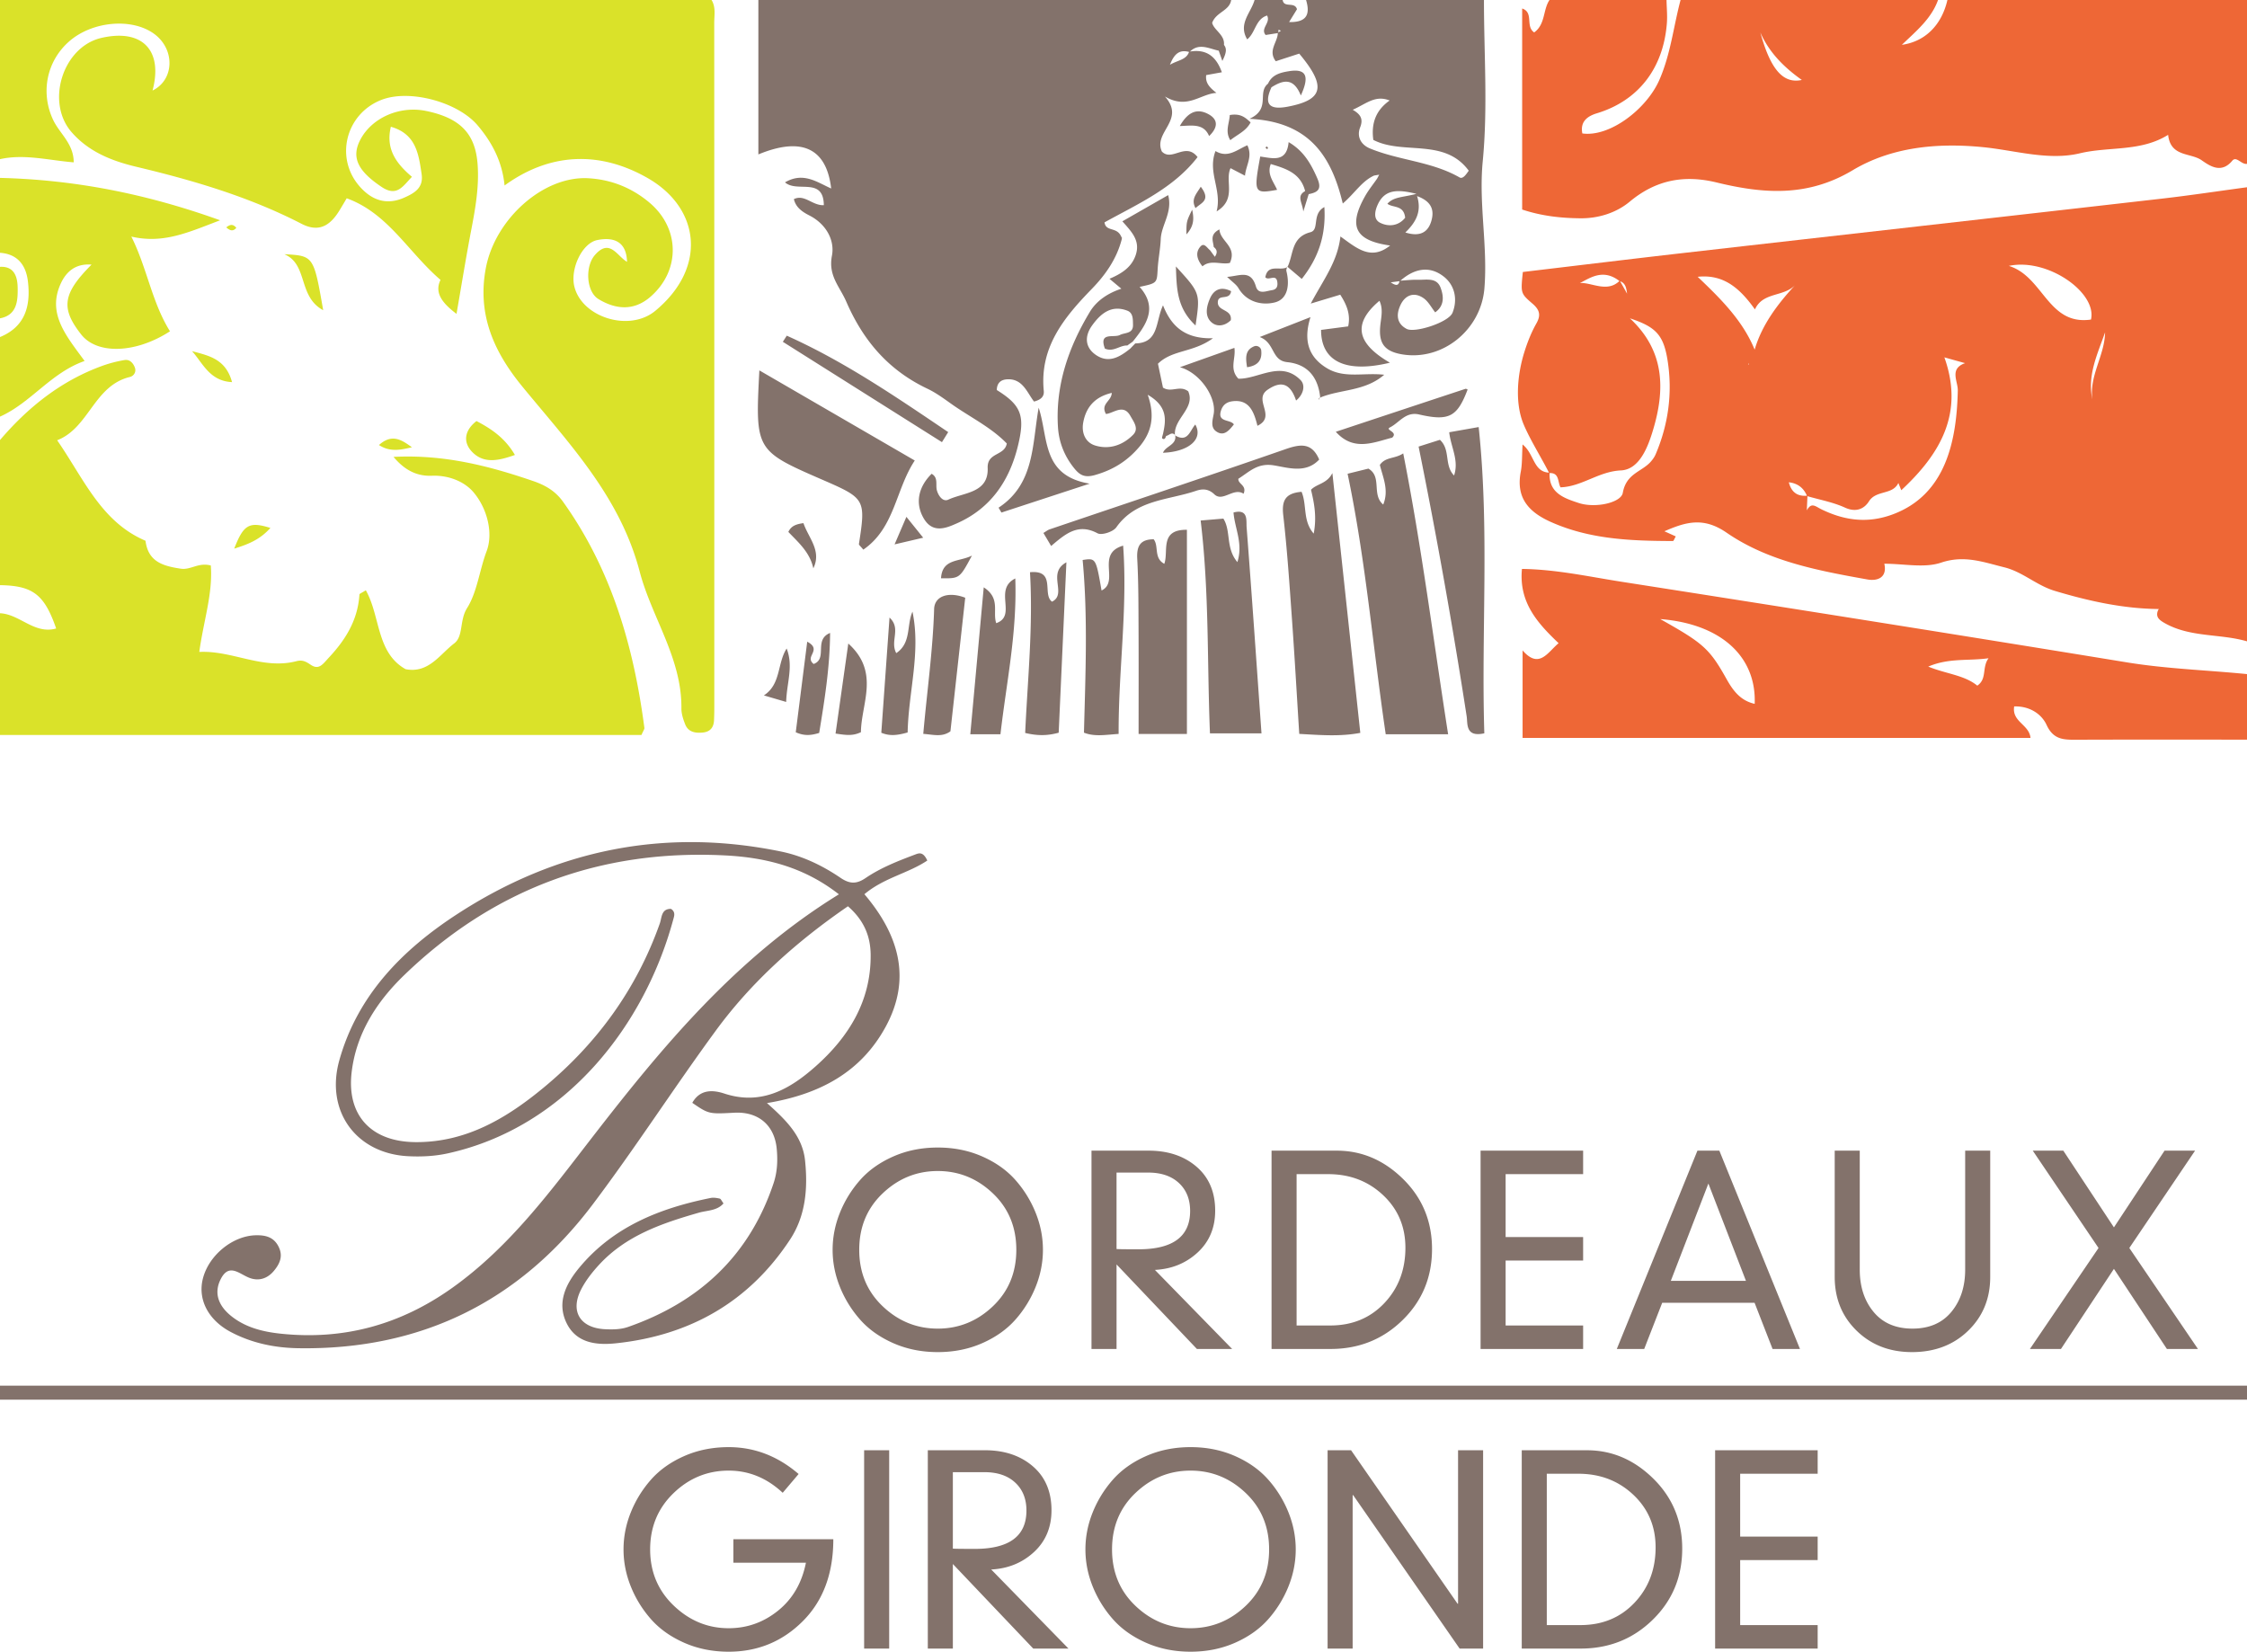 <svg xmlns="http://www.w3.org/2000/svg" viewBox="0 0 600 441.04"><path d="M449.615 67.543c-14.387 1.641-28.76 3.398-42.982 5.084-.563 5.588-.65 5.69 2.553 8.432 1.892 1.622 2.357 3.033 1.055 5.323-1.324 2.328-2.33 4.882-3.144 7.443-2.061 6.486-2.558 14.017-.248 19.498 1.727 4.1 4.537 8.526 6.761 12.882-4.226-.237-3.887-5.02-7.052-7.525-.172 2.899-.063 5.141-.476 7.282-1.336 6.92 2.047 10.726 7.983 13.391 10.45 4.692 21.507 5.08 32.645 5.115.194.001.39-.608.765-1.234l-3.039-1.375c5.788-2.52 10.452-3.86 16.614.384 11.107 7.649 24.463 10.138 37.591 12.485 2.789.5 5.337-.578 4.515-4.2 5.308 0 10.694 1.211 15.168-.293 6.198-2.084 11.31-.122 16.879 1.254 4.936 1.22 8.58 4.827 13.525 6.305 9.132 2.731 18.253 4.74 27.742 4.831-.12.148-.227.322-.303.545-.536 1.59.357 2.362 1.848 3.208 6.863 3.896 14.772 2.772 21.985 4.872V50c-7.608 1.024-15.2 2.179-22.826 3.051-42.515 4.865-85.041 9.644-127.559 14.492zm-15.149 10.868l-1.847-3.3c1.477.506 1.662 1.918 1.847 3.3zm-2.051-3.38c-3.3 3.23-7.583.262-10.553.56 2.794-1.42 6.22-3.913 10.553-.56zm9.674 46.292c-.313.734-.815 1.423-1.354 2.02-2.414 2.678-6.498 3.076-7.414 8.268-.46 2.609-7.292 4.176-11.787 2.692-3.849-1.27-7.985-2.633-7.76-7.98 2.628-.122 2.134 2.347 2.913 3.803 5.733-.19 10.151-4.236 16.125-4.515 5.027-.236 7.289-6.426 8.63-10.934 3.135-10.533 3.21-20.916-6.217-29.677 6.957 2.294 9.01 4.457 10.082 11.397 1.322 8.566.188 16.923-3.218 24.926zm24.704-23.988l.14-.427.007.454-.147-.027zm-13.477-23.423c6.993-.749 11.304 3.12 15.294 8.705 2.172-4.813 7.902-3.2 10.961-6.735-4.945 5.295-9.125 10.917-11.038 17.482-3.214-7.83-9.114-13.633-15.217-19.452zm23.8 54.607c-.155-.046-.196-.058 0 0zm.066.02l.03.009-.048-.033.049.033a5.696 5.696 0 0 0-.031-.01zm.475.244c2.307.255 3.919 1.444 4.828 3.581-2.66.234-4.191-1.066-4.828-3.581zm45.118-24.513c-.296 13.592-3.25 27.847-17.394 33.09-6.734 2.495-12.903 1.605-18.965-1.333-1.663-.806-2.692-2.005-3.929.204l-.155.182.134-.172c.05-1.247.106-2.495.162-3.743 3.363.972 6.877 1.61 10.026 3.048 2.926 1.336 5.112.363 6.408-1.69 1.933-3.058 6.302-1.625 7.846-4.891l.776 1.937c10.263-9.545 16.88-20.436 11.507-35.479l5.53 1.546c-4.278 1.501-1.892 4.838-1.946 7.3zm13.628-33.266c10.318-2.217 23.603 7.13 21.935 14.326-11.515 1.67-12.686-11.52-21.935-14.326zm22.306 35.67c-1.41-6.458 1.37-12.118 3.394-17.922-.099 6.171-4.273 11.565-3.394 17.922zM520 0c-1.52 6.648-5.893 11.096-12.16 11.971 3.903-3.74 7.887-7.001 9.66-11.971h-68.75c-1.9 7.107-2.638 14.434-5.67 21.357-3.397 7.754-13.23 15.31-20.56 14.273-.628-3.17 1.354-4.614 3.872-5.376 10.991-3.326 17.748-11.888 18.7-24.041.16-2.056-.052-4.141-.092-6.213h-31.25c-1.768 2.618-1.069 6.513-4.09 8.657-2.428-1.663-.03-5.303-3.208-6.389v53.68c5.266 1.755 10.455 2.3 15.63 2.339 4.776.036 9.523-1.468 13.099-4.446 6.994-5.826 14.557-7.218 23.163-5.126 12.452 3.027 24.252 3.976 36.363-3.26 10.299-6.154 22.397-7.38 34.736-6.17 8.617.847 17.471 3.668 25.909 1.653 7.843-1.873 16.245-.351 23.588-4.935.64 5.958 5.977 4.72 8.93 6.774 2.22 1.544 5.269 3.683 8.214.12 1.08-1.306 2.452 1.11 3.916.853V0h-80zm-49.952 8.661c2.341 5.34 6.302 9.296 11.08 12.688-5.017 1.09-8.391-2.863-11.08-12.688zm-37.147 146.667c-8.715-1.363-17.405-3.297-26.506-3.412-.857 8.945 4.144 14.45 9.785 19.825-2.922 2.45-5.197 7.012-9.616 1.935v23.369h135.627c-.332-3.609-5.026-4.268-4.359-8.413 4.022-.134 7.265 1.933 8.65 4.935 1.822 3.95 4.53 3.97 7.905 3.957 15.204-.063 30.409-.025 45.613-.024V180c-10.69-1.071-21.426-1.393-32.082-3.135-44.977-7.356-89.99-14.497-135.017-21.537zm28.11 25.964c-4.565-8.16-6.255-9.565-17.689-15.987 16.21 1.277 25.718 10 25.218 22.64-3.802-.868-5.757-3.487-7.529-6.653zm66.968 1.791c-3.473-2.837-8.278-3.114-13.093-5.085 5.533-2.373 10.689-1.471 16.1-2.232-1.824 2.478-.334 5.51-3.007 7.317z" fill="#ee6736"/><path d="M190 0H0v42.5c6.53-1.452 12.996.313 19.687.85-.009-5.013-3.774-7.682-5.495-11.332-3.342-7.085-1.89-15.482 4.195-20.892 6.109-5.431 16.656-6.439 22.661-2.166 5.746 4.09 5.573 12.342-.318 15.217C43.59 13.409 37.97 7.62 27.082 10.12 16.776 12.49 12.13 27.228 19.088 35.254c4.621 5.33 10.867 7.748 17.34 9.289 15.223 3.624 30.138 8.026 44.101 15.223 4.714 2.43 7.693.366 10.094-3.542.844-1.373 1.652-2.768 1.954-3.275 11.062 4.002 16.41 14.37 25.052 21.787-1.75 3.575.677 6.345 4.27 9.077 1.371-7.873 2.556-15.246 3.965-22.577 1.103-5.737 2.096-11.458 1.671-17.332-.593-8.21-4.618-12.391-13.754-14.277-7.041-1.454-14.476 1.791-17.557 7.663-2.48 4.727-.708 8.345 5.667 12.62 4.112 2.758 5.71-.216 8.105-2.693-4.236-3.596-7.048-7.439-5.631-13.369 6.778 1.923 7.423 7.357 8.214 12.637.541 3.61-1.806 5.052-4.7 6.316-4.753 2.077-8.6.609-11.735-2.89-6.838-7.631-3.876-19.469 5.659-23.224 7.528-2.964 20.434.552 25.713 6.769 3.889 4.579 6.582 9.687 7.216 16.073 12.108-8.81 25.425-9.29 38.204-1.983 14.03 8.023 15.962 23.927 2.046 35.45-6.987 5.785-19.678 1.708-21.633-6.555-1.107-4.68 2.09-11.517 6.122-12.333 4.55-.92 7.814.497 7.96 5.809-2.663-1.517-4.611-6.373-8.576-1.821-2.695 3.094-2.31 9.79.95 11.767 4.64 2.814 9.465 3.208 13.854-.592 8.016-6.94 7.959-18.157-.106-25.052-4.73-4.044-10.313-6.285-16.496-6.624-11.968-.658-24.847 10.87-27.327 23.988-2.326 12.3 2.067 22.264 9.708 31.59 12.429 15.172 26.084 29.316 31.372 49.456 3.214 12.238 11.284 23.119 11.141 36.534-.015 1.412.474 2.89 1 4.232.821 2.092 2.67 2.393 4.664 2.215 1.998-.178 2.953-1.344 3.047-3.273a76.99 76.99 0 0 0 .073-3.747c.003-60.828.007-121.656-.019-182.485 0-2.045.465-4.183-.716-6.105zm-47.654 128.44c-11.845-4.062-23.815-7.129-37.263-6.44 2.916 3.487 6.166 5.2 10.25 5.035 4.44-.178 8.674 1.527 11.126 4.432 3.627 4.295 5.312 10.851 3.474 15.725-1.921 5.099-2.506 10.88-5.229 15.205-2.047 3.252-.913 7.498-3.419 9.404-3.87 2.943-6.842 8.08-12.982 6.885-7.849-4.405-6.69-14.082-10.62-21.07-1.072.694-1.69.895-1.705 1.134-.43 6.741-3.62 11.986-8.162 16.842-1.611 1.722-2.618 3.414-4.834 1.927-1.31-.878-2.218-1.388-3.85-.966-9.021 2.33-17.104-2.914-25.917-2.474 1.132-8.29 3.653-15.57 3.073-23.088-3.375-.87-5.324 1.267-8.031.86-4.84-.728-8.694-1.884-9.407-7.46-11.861-5.055-16.45-16.524-23.588-26.832 8.54-3.311 9.805-14.587 19.425-16.901 1.01-.243 1.75-1.314 1.34-2.463-.432-1.21-1.363-2.294-2.772-2.055a34.426 34.426 0 0 0-5.987 1.563C16.297 101.693 7.506 108.72 0 117.5v38.75c8.798.14 11.847 2.492 14.998 11.57-5.814 1.647-9.696-3.83-14.998-4.07v32.5h171.289c.49-1.155.822-1.547.777-1.89-2.84-21.71-8.79-42.303-21.726-60.387-2.023-2.828-4.672-4.394-7.994-5.534zM16.314 75.526c1.341-2.823 3.745-5.23 8.131-4.868-7.77 7.794-8.248 11.666-2.765 18.655 4.216 5.374 14.492 5.12 23.71-.848-4.842-7.747-6.107-16.884-10.32-25.291 8.6 1.995 15.262-1.16 23.708-4.352C38.646 51.583 19.628 47.994 0 47.5v20c4.77.341 6.96 3.379 7.461 7.682C8.216 81.66 6.768 87.219 0 90v21.25c8.29-3.708 13.558-11.696 22.59-14.859-4.896-6.72-10.156-12.7-6.276-20.864zM4.719 76.99C4.695 74.43 4.134 71.03 0 71.25V85c4.6-.858 4.75-4.768 4.72-8.01zm81.58 5.843C83.759 68.3 83.759 68.3 75.919 67.88c6.4 2.692 3.573 11.295 10.38 14.952zm51.196 38.65c-2.642-4.516-6.242-6.952-10.261-9.055-3.227 2.49-3.613 5.605-1.276 8.119 3.176 3.415 7.236 2.46 11.537.936zm-65.292 19.486c-5.693-1.783-7.176-.89-9.663 5.529 3.458-1.095 6.727-2.246 9.663-5.53zM51.255 93.753l.021.006-.011-.014-.01.008zm.021.006c2.896 3.227 4.699 7.99 10.684 8.274-1.703-6.292-6.346-7.07-10.684-8.274zm58.72 25.674c-2.613-1.882-5.273-3.79-8.804-.596 3.09 1.991 5.948 1.236 8.804.596zM60.424 60.717c1.078.978 1.884 1.064 2.68.121-.693-.834-1.441-1.148-2.68-.121z" fill="#dae229"/><path d="M221.945 50.333c-3.826-1.704-7.446-4.495-12.329-1.639 3.245 2.861 10.272-1.56 10.366 6.094-3.093.136-5.124-2.998-7.997-1.624.511 2.263 2.326 3.445 4.128 4.363 4.487 2.286 6.83 6.612 6.034 10.747-1.035 5.381 2.057 8.191 3.831 12.275 4.582 10.546 11.353 18.354 21.686 23.256 2.236 1.061 4.282 2.566 6.313 4.01 5.002 3.557 10.657 6.252 14.861 10.609-.596 3.36-5.268 2.323-5.105 6.528.26 6.736-6.34 6.51-10.515 8.466-1.37.642-2.573-.853-3.035-2.435-.437-1.492.453-3.427-1.419-4.469-3.67 3.628-4.44 8.065-2.03 12.036 2.444 4.025 6.098 2.389 8.898 1.14 8.862-3.949 13.862-11.228 16.15-20.512 2.005-8.144.968-10.944-5.621-15.034.047-1.723.917-2.712 2.646-2.847 4.268-.333 5.452 3.571 7.305 5.928 1.97-.514 2.739-1.438 2.6-2.855-1.143-11.637 5.41-19.598 12.82-27.218 3.659-3.761 6.633-8.016 7.985-13.199.138-.53-.067-1.15-.012-.448-1.036-3.16-4.18-1.415-4.58-4.125 8.927-4.94 18.425-9.106 24.854-17.432-3.198-4.121-6.804 1.297-9.524-1.475-2.416-5.184 6.449-8.418.802-14.71 6.02 3.554 9.373-.67 13.763-.958-1.775-1.39-3.01-2.615-2.74-4.75l4.183-.757c-1.547-4.37-4.247-6.225-8.51-5.534 2.455-2.363 5.09-.772 7.675-.229l.002-.002c.258.727.515 1.46.965 2.74 1.285-2.505 1.078-3.421.431-4.286.264-2.7-2.645-3.883-3.154-5.882 1.07-2.93 4.627-3.176 5.078-6.105H202.5v41.235c11.6-4.8 18.199-1.65 19.445 9.098zM317.5 13.868c-.744 2.131-2.906 2.149-5.096 3.424 1.136-2.931 2.532-4.111 5.096-3.424zm20.837-9.72c1.052 1.938-1.888 3.441-.378 5.194l3.241-.504c-.025 2.423-2.718 4.65-.54 7.515l6.261-2.036c7.324 8.748 6.5 12.345-3.079 14.168-4.596.875-6.542-.386-4.335-5.171l-.003-.003c2.995-1.88 5.868-2.773 7.849 2.188 2.25-4.916 1.682-7.264-3.134-6.494-2.156.345-4.554.868-5.62 3.328-3.026 2.38.878 6.729-4.969 9.395 16.157.786 21.927 10.171 24.923 22.618 3.235-2.779 5.073-5.975 8.369-7.472l1.358-.23-.565 1.06c-1.064 1.533-2.256 2.994-3.172 4.61-4.586 8.098-2.757 11.933 6.658 13.246-5.165 4.129-8.935.694-13.276-2.422-.776 6.792-4.582 11.598-7.926 17.925l7.877-2.374c1.724 2.683 2.802 5.254 2.118 8.46l-7.24.943c.007 8.501 6.684 11.59 18.382 8.756-9.002-5.237-9.978-10.47-2.793-16.534 1.075 2.282.417 4.566.215 6.698-.42 4.436.907 6.754 5.744 7.592 10.825 1.877 21.15-6.493 22.066-17.584.936-11.344-1.556-22.486-.444-33.946 1.38-14.235.327-28.705.325-43.074h-47.5c1.109 3.673.33 6.022-4.53 5.887l2.105-3.422c-.62-2.131-3.48-.244-3.825-2.465H335c-.947 3.403-4.466 6.342-1.967 10.51 2.253-1.799 2.18-5.384 5.305-6.362zm30.178 55.33c-1.976-.99-1.323-3.415-.534-5.044 1.936-3.995 5.41-3.847 10.243-2.679-3.647.973-6.069.755-7.759 2.652 1.488 1.156 4.37.246 4.746 3.729-1.653 2.1-4.272 2.556-6.696 1.342zm9.874-7.116c4.118 1.5 4.621 3.995 3.77 6.773-.924 3.01-3.14 4.126-6.901 2.94 2.822-2.718 4.427-5.614 3.13-9.713zm-7.035 23.03l2.337-.311c-.26 1.301-1.001 1.21-2.337.312zm16.508 8.104c-1.022 2.583-10.072 5.492-12.268 4.32-2.871-1.533-2.714-4.121-1.597-6.444 1.248-2.592 3.623-3.521 6.171-1.72 1.253.887 2.028 2.448 3.058 3.754 2.506-1.779 2.306-4.312 1.425-6.627-1.047-2.75-3.781-2.003-5.972-2.073-1.57-.05-3.147.138-4.722.238 3.587-3.17 7.685-4.136 11.574-1.077 2.932 2.305 3.738 6.074 2.331 9.629zm-16.8-56.661c-3.649 2.585-4.969 6.051-4.354 10.522 7.925 4.102 18.984-.614 25.48 8.223-.715.998-1.552 2.313-2.474 1.785-7.456-4.271-16.18-4.518-23.935-7.738-2.337-.97-3.58-3.113-2.585-5.635.884-2.24.094-3.486-1.992-4.682 3.567-1.553 6.003-4.023 9.86-2.475zM341.397 7.94l.651.26-.703.434.052-.694zM0 370v3.75h600V370H0zm61.618-14.332c5.612 2.969 11.713 4.234 18.033 4.334 32.727.517 59.055-12.438 78.654-38.446 11.39-15.114 21.642-31.082 32.831-46.354 9.654-13.176 21.742-23.914 35.284-33.208 4.232 3.697 6.017 7.908 6.065 12.942.119 12.415-5.914 22.01-14.715 29.818-6.762 5.999-14.443 10.508-24.346 7.25-3.037-.999-6.498-1.205-8.567 2.474 4.356 2.99 4.455 3.013 11.185 2.643 6.363-.35 10.735 3.238 11.354 9.574.303 3.101.182 6.21-.839 9.262-6.482 19.377-19.878 31.755-38.888 38.381-1.898.662-4.115.701-6.16.59-6.643-.359-9.323-4.8-6.32-10.642 1.215-2.365 2.928-4.55 4.737-6.521 7.206-7.858 16.85-11.132 26.726-13.962 2.195-.628 4.81-.471 6.54-2.465-.513-.686-.705-1.22-1-1.283-.792-.173-1.664-.327-2.441-.17-13.543 2.726-25.998 7.654-35.088 18.633-3.538 4.272-6.127 9.365-3.283 14.954 2.661 5.229 8.023 5.748 13.07 5.218 19.714-2.072 35.545-11.015 46.523-27.72 4.165-6.338 4.767-13.646 3.997-21.076-.676-6.513-5.063-10.804-10.17-15.347 14.166-2.359 25.054-8.268 31.639-20.28 7.15-13.043 3.453-24.81-5.622-35.497 5.277-4.423 11.657-5.543 16.793-8.99-.967-2.083-1.9-2.107-2.988-1.699-4.68 1.759-9.36 3.565-13.51 6.385-2.389 1.623-4.216 1.602-6.68-.072-4.83-3.282-10.124-5.833-15.891-7.02-31.122-6.401-60.014-.487-86.466 16.717-14.58 9.482-26.573 21.594-31.46 39-3.828 13.637 4.52 24.984 18.467 25.644 3.532.167 7.044-.002 10.554-.778 31.535-6.97 52.722-34.31 60.306-63.059.21-.793.172-1.638-.793-2.213-2.613-.015-2.406 2.32-2.974 3.923-6.207 17.521-16.772 32.023-30.994 43.792-9.916 8.204-20.784 14.695-34.31 14.57-11.8-.107-18.357-7.195-16.969-18.72 1.25-10.381 6.73-18.83 14.025-25.87 23.86-23.034 52.51-33.644 85.653-31.967 10.864.55 21.072 3.081 30.427 10.389-27.362 16.854-47.008 40.51-65.917 64.95-11.199 14.474-22.057 29.236-37.275 40.091-13.882 9.902-29.058 14.062-45.91 12.272-4.788-.509-9.468-1.667-13.315-4.826-3.235-2.657-4.632-6.082-2.536-9.958 2.153-3.983 4.796-1.237 7.387-.18 2.546 1.037 4.935.332 6.723-1.836 1.523-1.847 2.455-3.835 1.285-6.3-1.275-2.687-3.502-3.241-6.199-3.17-6.115.162-12.43 5.271-14.057 11.488-1.452 5.542 1.32 11.104 7.425 14.335zm313.073-234.606c-2.256 1.514-4.709.874-6.236 3.076.778 3.276 2.49 6.698.897 10.59-3.186-2.659-.224-7.433-3.958-9.601l-5.556 1.374c4.852 23.11 6.764 46.422 10.179 69.554h16.664c-3.963-25.31-7.067-50.108-11.99-74.993zm-83.686-37.766c-5.663 9.41-9.2 19.52-8.507 30.713.248 4.018 1.685 7.681 4.213 10.868 1.477 1.86 2.73 2.803 5.686 1.962 4.859-1.381 8.654-3.772 11.83-7.53 3.203-3.792 4.292-8.057 2.236-13.898 5.228 3.024 4.939 6.543 4.125 10.239.002 0 .003.003.005.004-.094.492-.417 1.293-.25 1.413.64.462.86-.163 1.045-.67.78-.114 1.474-1.166 2.343-.28-.333-4.368 5.525-7.136 3.548-11.635-2.325-1.738-4.47.481-6.742-.983l-1.339-6.376c3.815-3.762 9.373-2.927 14.686-6.804-7.446.207-11.1-3.15-13.333-8.786-2.056 4.364-1.034 10.048-7.41 10.169-.447.458-.894.917-1.338 1.379-2.671 2.152-5.605 3.978-8.945 1.849-3.174-2.024-3.349-5.103-1.23-8.044 2.27-3.152 5.126-5.572 9.403-3.925 1.572.605 1.47 2.343 1.505 3.782.059 2.434-2.176 2.017-3.493 2.705-1.64.858-5.684-.928-4.017 3.628 2.26 1.033 3.984-.912 5.99-.819l1.453-1.034c3.59-4.473 6.796-9.004 1.828-14.619 4.698-1 4.615-1.005 4.825-4.742.151-2.682.708-5.344.822-8.026.16-3.79 3.195-7.098 1.988-11.735l-12.234 6.996c2.387 2.723 4.834 5.081 3.587 8.926-1.077 3.32-3.722 5.012-7.028 6.423l3.167 2.65c-3.529 1.161-6.584 3.15-8.42 6.2zm5.86 21.613c-.076 2.272-3.058 2.882-1.557 5.628 1.937-.117 4.647-2.845 6.516.495.918 1.64 2.362 3.415.737 5.065-2.736 2.778-6.333 4.02-10.114 2.865-2.66-.813-3.687-3.41-3.215-6.073.73-4.126 3.086-6.92 7.632-7.98zm50.679 26.414c-4.41.363-5.326 2.425-4.885 6.29 1.057 9.265 1.673 18.584 2.336 27.89.718 10.084 1.287 20.177 1.934 30.463 5.68.313 10.927.748 16.3-.274l-7.454-69.373c-1.455 2.891-4.14 2.818-5.706 4.46.875 3.663 1.565 7.263.717 11.706-2.996-3.47-1.741-7.574-3.242-11.162zm48.803 64.486c-.855-27.07 1.419-54.343-1.509-81.775l-7.866 1.386c.441 4 2.662 7.453 1.297 11.547-2.71-2.747-.872-6.87-3.78-9.526l-5.69 1.806a1584.598 1584.598 0 0 1 12.838 72.034c.298 1.931-.402 5.672 4.71 4.528zm-176.509-67.603c11.197 4.866 11.36 5.167 9.514 17.056-.04.26.45.602 1.169 1.504 8.435-5.793 8.598-16.033 13.74-23.798L202.767 98.9c-1.107 21.406-1.107 21.406 17.072 29.306zm113.035 12.582c-.134-1.73.535-4.993-3.499-3.941.324 4.273 2.618 8.232 1.032 13.244-3.198-3.788-1.635-8.285-3.742-11.613l-6.067.512c2.312 19.136 1.705 37.977 2.488 56.841h13.76c-1.323-18.65-2.571-36.852-3.972-55.043zm-15.941 55.199v-54.523c-7.417-.093-4.82 5.754-6.04 9.087-2.885-1.551-1.397-4.738-2.836-6.553-3.661.019-4.57 1.88-4.388 5.212.342 6.215.317 12.452.349 18.68.048 9.278.012 18.557.012 28.097h12.903zm-18.233-.016c-.086-16.94 2.432-33.307 1.204-50.273-7.415 2.165-.841 9.589-5.763 11.976-1.518-8.677-1.518-8.677-5.051-8.145 1.425 15.313.743 30.653.352 46.107 2.806 1.115 5.672.581 9.258.335zm-13.947-45.823c-5.322 2.886.314 8.439-3.833 10.51-2.723-1.923 1.172-8.544-5.891-7.863.861 14.475-.639 28.675-1.283 42.919 3.198.75 5.805.798 8.948-.067l2.06-45.499zm-22.074 6.685l-3.591 39.23h8.055c1.595-13.877 4.467-27.053 3.964-41.604-5.942 2.963.566 9.966-5.092 11.938-1.038-3.03 1.218-6.617-3.336-9.564zm77.443-32.576c3.761.597 8.567 2.282 12.13-1.546-1.935-4.528-4.934-4.189-8.952-2.79-20.954 7.29-42.005 14.3-63.017 21.426-.516.175-.965.551-1.67.965l2.065 3.479c3.793-3.215 7.16-6.183 12.378-3.395 1.128.602 4.181-.394 5.022-1.588 5.229-7.421 13.822-7.228 21.18-9.712 1.321-.446 3.137-.885 5.007.903 2.243 2.143 5.15-1.925 7.795-.162.961-2.262-1.523-2.548-1.391-4.001 2.936-1.835 5.05-4.279 9.453-3.579zm-90.69 38.386c-.338 11.134-1.922 22.157-2.898 33.314 2.786.21 5.027.933 7.252-.68 1.299-11.719 2.604-23.493 3.952-35.669-4.318-1.676-8.197-.564-8.306 3.035zm89.029-58.56c3.481-2.394 6.03-1.92 7.62 2.87 1.92-1.54 2.61-4.045 1.185-5.482-5.271-5.312-11.272-.215-16.583-.352-2.513-2.617-.63-5.403-1.072-8.233l-14.547 5.171c5.342 1.446 9.824 8.031 9.011 12.521-.3 1.66-.881 3.522.678 4.611 2.012 1.405 3.374-.138 4.721-1.867-.916-1.417-4.486-.47-3.436-3.702.558-1.718 1.753-2.336 3.19-2.494 4.399-.485 5.63 2.916 6.537 6.57 5.213-2.513-1.233-6.912 2.696-9.613zM237.52 164.899l-2.193 30.758c2.198.915 4.185.737 7.035-.076.219-10.878 3.554-21.343 1.291-32.259-1.61 3.658-.27 8.374-4.337 11.077-1.736-3.287 1.408-6.502-1.796-9.5zm98.85-74.906c4.152 1.555 3.035 6.266 7.357 6.71 5.543.57 8.25 4.104 8.802 9.454 5.436-2.253 11.931-1.621 17.09-6.089-5.407-.627-10.554 1.042-15.185-1.687-5.131-3.024-6.438-7.577-4.505-13.7-4.632 1.816-8.435 3.306-13.559 5.312zm-83.18 25.39c-13.877-9.37-27.685-18.848-43.105-25.75l-1.05 1.635 42.488 26.797 1.667-2.683zm13.447 20.18l.77 1.3 23.558-7.716c-12.862-2.145-10.943-12.143-13.616-20.28-1.756 9.752-1.038 20.36-10.712 26.695zM218.74 195.71c1.41-8.627 2.846-17.35 2.914-26.697-4.457 1.81-.562 6.888-4.393 8.286-1.326-1.074-.648-1.988-.259-2.91.43-1.017.552-1.98-1.455-3.045l-3.063 24.185c2.269 1.02 4.053.861 6.256.181zm152.41-81.584c2.51-1.251 4.15-4.285 7.794-3.449 8.026 1.843 10.182.606 12.948-6.677-.194-.063-.42-.227-.577-.175-11.43 3.774-22.853 7.565-34.624 11.47 4.766 5.33 10.094 2.829 15.054 1.566 1.68-1.573-2.029-2.02-.595-2.735zm-144.635 57.708l-3.406 24.044c2.692.393 4.521.713 6.775-.367.069-7.686 5.147-15.995-3.369-23.677zM341.013 50.687c-.918-2.166-2.764-4.104-1.687-6.886 4.023 1.202 7.969 2.423 9.174 7.227-2.413 1.335-.702 3.078-.494 5.46l1.443-4.656c-.227-.194-.455-.386-.684-.579.229.193.457.385.684.58 2.462-.464 3.556-1.326 2.312-4.192-1.692-3.9-3.672-7.366-7.67-9.692-.504 5.545-4.277 4.293-7.582 3.848-1.782 9.736-1.652 9.997 4.504 8.89zm2.792 20.574l-.09-.077.088.081.002-.004zm9.83-15.973c-3.447 1.876-1.198 6.068-3.738 6.724-5.181 1.339-4.468 5.935-6.092 9.249l3.795 3.216c4.44-5.607 6.515-11.666 6.034-19.189zm-29.07-14.95c-2.19 5.721 1.782 10.34.297 16.113 5.488-3.328 2.101-8.113 3.722-11.543l3.857 2.005c.268-2.861 2.097-5.057.632-8.12-2.773 1.158-5.166 3.53-8.507 1.544zm3.101 33.597c1.373 1.334 2.454 2.025 3.035 3.01 2.258 3.832 6.374 4.62 9.66 3.818 3.577-.873 4.043-4.798 3.137-8.381-.079-.313.08-.685.176-1.042-1.807 1.102-5.147-1.017-5.8 2.702.89 1.01 2.876-.996 3.19 1.217.165 1.15-.103 2.021-1.445 2.224-1.58.238-3.608 1.226-4.265-1-1.355-4.583-4.32-2.79-7.688-2.548zm16.049-2.75c-.01.05-.027.103-.041.155.042-.026.089-.044.13-.074l-.09-.082zm-24.477 15.727c1.28-8.64 1.28-8.64-5.249-15.768.219 5.718.146 10.998 5.249 15.768zm-115.265 98.776l5.952 1.747c.128-5.044 1.999-9.465.128-14.267-2.557 3.995-1.468 9.524-6.08 12.52zM323.097 66.805c-.769-.568-1.527-2.075-2.498-1.033-1.414 1.517-1.105 3.374.489 5.344 2.2-1.887 4.986-.351 7.317-.91 2.007-4.424-2.588-5.705-2.792-8.952-2.715 1.4-1.648 3.145-1.527 4.69.854.67 1.125 1.447.3 2.624-.469-.645-.878-1.205-1.289-1.763zM214.54 139.688c-1.975.273-3.271.732-4.033 2.347 2.645 2.787 5.74 5.401 6.672 9.72 2.293-4.698-1.316-8.133-2.64-12.067zM328.656 85.5c.371-2.946-3.414-2.34-3.47-4.69-.037-2.537 3.17-.389 3.546-3.062-2.767-1.381-4.637-.354-5.64 1.95-.895 2.057-1.494 4.668.37 6.335 1.593 1.425 3.745.923 5.194-.533zm-77.383 68.91c4.973.07 4.973.07 8.257-6.055-3.376 1.731-7.915.727-8.257 6.054zm59.275-33.511c6.937-.26 10.816-3.705 8.62-7.54-1.438 1.616-1.98 4.881-5.352 2.93.392 2.533-2.581 2.777-3.268 4.61zm3.268-4.61c-.006-.037-.005-.07-.012-.107l-.032.028.032-.028c-.025-.029-.049-.04-.073-.065.003.043-.003.084.002.128.029.017.054.027.083.043zm8.971-85.743c-3.286-1.853-5.723-.441-7.75 3.11 3.221-.1 6.358-.788 7.824 2.673 2.437-2.336 2.382-4.398-.074-5.783zm-80.756 107.463l-3.158 7.355 7.642-1.783-4.484-5.572zM328.516 37.43c2.12-1.647 4.243-2.47 5.425-4.753-1.374-1.252-2.642-2.468-5.566-1.955-.114 2.26-1.315 4.348.141 6.708zm8.26 56.134c-.091-.857-1.076-1.433-1.907-1.086-2.412 1.007-2.285 3.042-1.873 5.578 3.192-.46 4.023-2.177 3.78-4.492zm-17.54-37.985c1.451-1.425 4.218-2.047 1.392-5.72-1.222 2.024-2.676 3.35-1.392 5.72zm-2.44 7.01c1.875-2.053 2.14-3.934 1.534-6.596-1.529 3.158-1.529 3.158-1.533 6.595zm21.49-23.454c-.12-.016-.266.18-.4.284l.492.425.224-.334c-.105-.134-.197-.36-.316-.375zm14.065 67.2c.066-.016.135-.03.199-.048l-.042-.039.042.039c-.004-.046-.016-.086-.02-.131-.029.011-.058.02-.086.033l-.093.147zm-.265.422l.265-.421a.669.669 0 0 0-.235.094c-.058.042-.023.214-.03.327zm-75.982 307.666c3.111-2.88 4.667-6.596 4.667-11.148 0-4.97-1.66-8.884-4.981-11.74s-7.583-4.285-12.786-4.285h-15.259v52.953h6.689v-22.575l21.46 22.575h9.406l-20.623-21.112c4.505-.232 8.314-1.789 11.427-4.668zm-21.67-.906v-20.415h8.431c3.484 0 6.224.929 8.221 2.787s2.996 4.343 2.996 7.456c0 6.827-4.598 10.242-13.795 10.242-3.298 0-5.25-.024-5.853-.07zm203.54 26.686h27.384v-6.27h-20.695v-17.35h20.695v-6.272h-20.695v-16.79h20.695v-6.271h-27.383v52.953zm-227.23 0h6.688V387.25h-6.689v52.953zM195.83 417.28h19.37c-1.068 5.388-3.541 9.651-7.42 12.786-3.879 3.136-8.28 4.703-13.204 4.703-5.573 0-10.462-2.009-14.666-6.026-4.204-4.019-6.306-9.024-6.306-15.016 0-5.991 2.078-10.998 6.236-15.015 4.157-4.018 9.069-6.026 14.736-6.026 5.389 0 10.196 1.973 14.423 5.921l4.25-5.016c-5.573-4.785-11.798-7.176-18.673-7.176-4.32 0-8.29.8-11.915 2.403-3.623 1.603-6.583 3.716-8.883 6.34s-4.088 5.54-5.365 8.745c-1.277 3.205-1.916 6.48-1.916 9.824 0 3.345.64 6.62 1.916 9.824 1.277 3.206 3.065 6.12 5.365 8.745s5.26 4.738 8.883 6.34c3.624 1.603 7.595 2.404 11.915 2.404 7.758 0 14.353-2.717 19.788-8.152s8.152-12.727 8.152-21.878H195.83v6.27zm193.506 10.94h-.14l-28.427-40.969h-6.27v52.953h6.688v-40.97h.139l28.427 40.97h6.271V387.25h-6.688v40.97zm34.423-40.969H406.34v52.953h15.747c7.571 0 13.981-2.566 19.23-7.7s7.874-11.46 7.874-18.986c0-7.385-2.566-13.61-7.7-18.673s-11.043-7.594-17.732-7.594zm12.681 40.725c-3.763 3.971-8.57 5.957-14.422 5.957h-8.99v-40.411h8.432c5.806 0 10.695 1.869 14.667 5.608 3.97 3.74 5.957 8.419 5.957 14.04 0 5.899-1.881 10.834-5.644 14.806zm-97.73-32.817c-2.299-2.625-5.26-4.738-8.883-6.34s-7.596-2.404-11.916-2.404c-4.318 0-8.29.8-11.914 2.403s-6.584 3.716-8.883 6.34a30.071 30.071 0 0 0-5.365 8.745c-1.278 3.205-1.916 6.48-1.916 9.824 0 3.345.638 6.62 1.916 9.824a30.061 30.061 0 0 0 5.365 8.745c2.299 2.625 5.26 4.738 8.883 6.34s7.596 2.404 11.914 2.404c4.32 0 8.293-.8 11.916-2.404s6.584-3.715 8.883-6.34a30.061 30.061 0 0 0 5.365-8.745c1.278-3.204 1.916-6.48 1.916-9.824 0-3.344-.638-6.619-1.916-9.824a30.071 30.071 0 0 0-5.365-8.744zm-6.096 33.653c-4.181 3.971-9.081 5.957-14.703 5.957-5.62 0-10.52-1.986-14.7-5.957-4.181-3.972-6.271-9-6.271-15.085s2.09-11.113 6.27-15.084c4.181-3.973 9.081-5.957 14.701-5.957 5.622 0 10.522 1.984 14.703 5.957 4.18 3.97 6.27 8.999 6.27 15.084s-2.09 11.113-6.27 15.085zm177.918-67.772c6.085 0 11.09-1.904 15.015-5.713 3.924-3.81 5.887-8.594 5.887-14.354V307.25h-6.688v31.771c0 4.552-1.232 8.316-3.693 11.288-2.462 2.972-5.922 4.46-10.382 4.46s-7.92-1.488-10.382-4.46-3.692-6.736-3.692-11.288v-31.771h-6.689v33.722c0 5.76 1.951 10.544 5.852 14.354 3.903 3.809 8.826 5.713 14.772 5.713zm39.79-.836l14.145-21.39 14.144 21.39h8.29l-18.324-26.964 17.558-25.989h-8.152l-13.516 20.485-13.517-20.485h-8.153l17.558 25.989-18.324 26.964h8.291zm-252.18-22.575l21.46 22.575h9.407l-20.624-21.112c4.506-.232 8.314-1.789 11.427-4.668 3.112-2.88 4.668-6.596 4.668-11.148 0-4.97-1.66-8.884-4.982-11.74s-7.583-4.285-12.785-4.285h-15.26v52.953h6.69v-22.575zm0-24.526h8.431c3.484 0 6.225.929 8.222 2.787s2.996 4.343 2.996 7.456c0 6.827-4.599 10.242-13.796 10.242-3.298 0-5.249-.024-5.853-.07v-20.415zm76.368 39.402c5.25-5.133 7.874-11.461 7.874-18.987 0-7.385-2.566-13.61-7.699-18.673s-11.044-7.594-17.733-7.594h-17.418v52.953h15.747c7.57 0 13.98-2.566 19.23-7.7zm-28.288 1.428v-40.411h8.431c5.806 0 10.695 1.869 14.667 5.608 3.971 3.74 5.957 8.419 5.957 14.04 0 5.899-1.881 10.834-5.643 14.806-3.764 3.971-8.57 5.957-14.423 5.957h-8.99zM229.61 315.16a30.071 30.071 0 0 0-5.365 8.744c-1.278 3.205-1.917 6.48-1.917 9.824 0 3.345.639 6.62 1.917 9.824a30.061 30.061 0 0 0 5.365 8.745c2.298 2.625 5.26 4.738 8.883 6.34s7.595 2.404 11.914 2.404c4.32 0 8.292-.8 11.915-2.404s6.584-3.715 8.883-6.34a30.061 30.061 0 0 0 5.365-8.745c1.278-3.204 1.917-6.48 1.917-9.824 0-3.344-.639-6.619-1.917-9.824a30.071 30.071 0 0 0-5.365-8.744c-2.299-2.625-5.26-4.738-8.883-6.34s-7.595-2.404-11.915-2.404c-4.32 0-8.291.8-11.914 2.403s-6.585 3.716-8.883 6.34zm35.499 3.484c4.18 3.97 6.27 8.999 6.27 15.084s-2.09 11.113-6.27 15.085c-4.181 3.971-9.08 5.957-14.702 5.957-5.62 0-10.52-1.986-14.701-5.957-4.181-3.972-6.271-9-6.271-15.085s2.09-11.113 6.27-15.084c4.182-3.973 9.082-5.957 14.702-5.957 5.621 0 10.521 1.984 14.702 5.957zm178.736 29.228h24.666l4.807 12.333h7.316l-21.53-52.953h-5.852l-21.53 52.953h7.316l4.807-12.333zm12.333-31.842l10.033 25.99h-20.066l10.033-25.99zm-33.447-2.507v-6.271h-27.383v52.953h27.383v-6.27h-20.695v-17.35h20.695v-6.272h-20.695v-16.79h20.695z" fill="#83726b"/></svg>